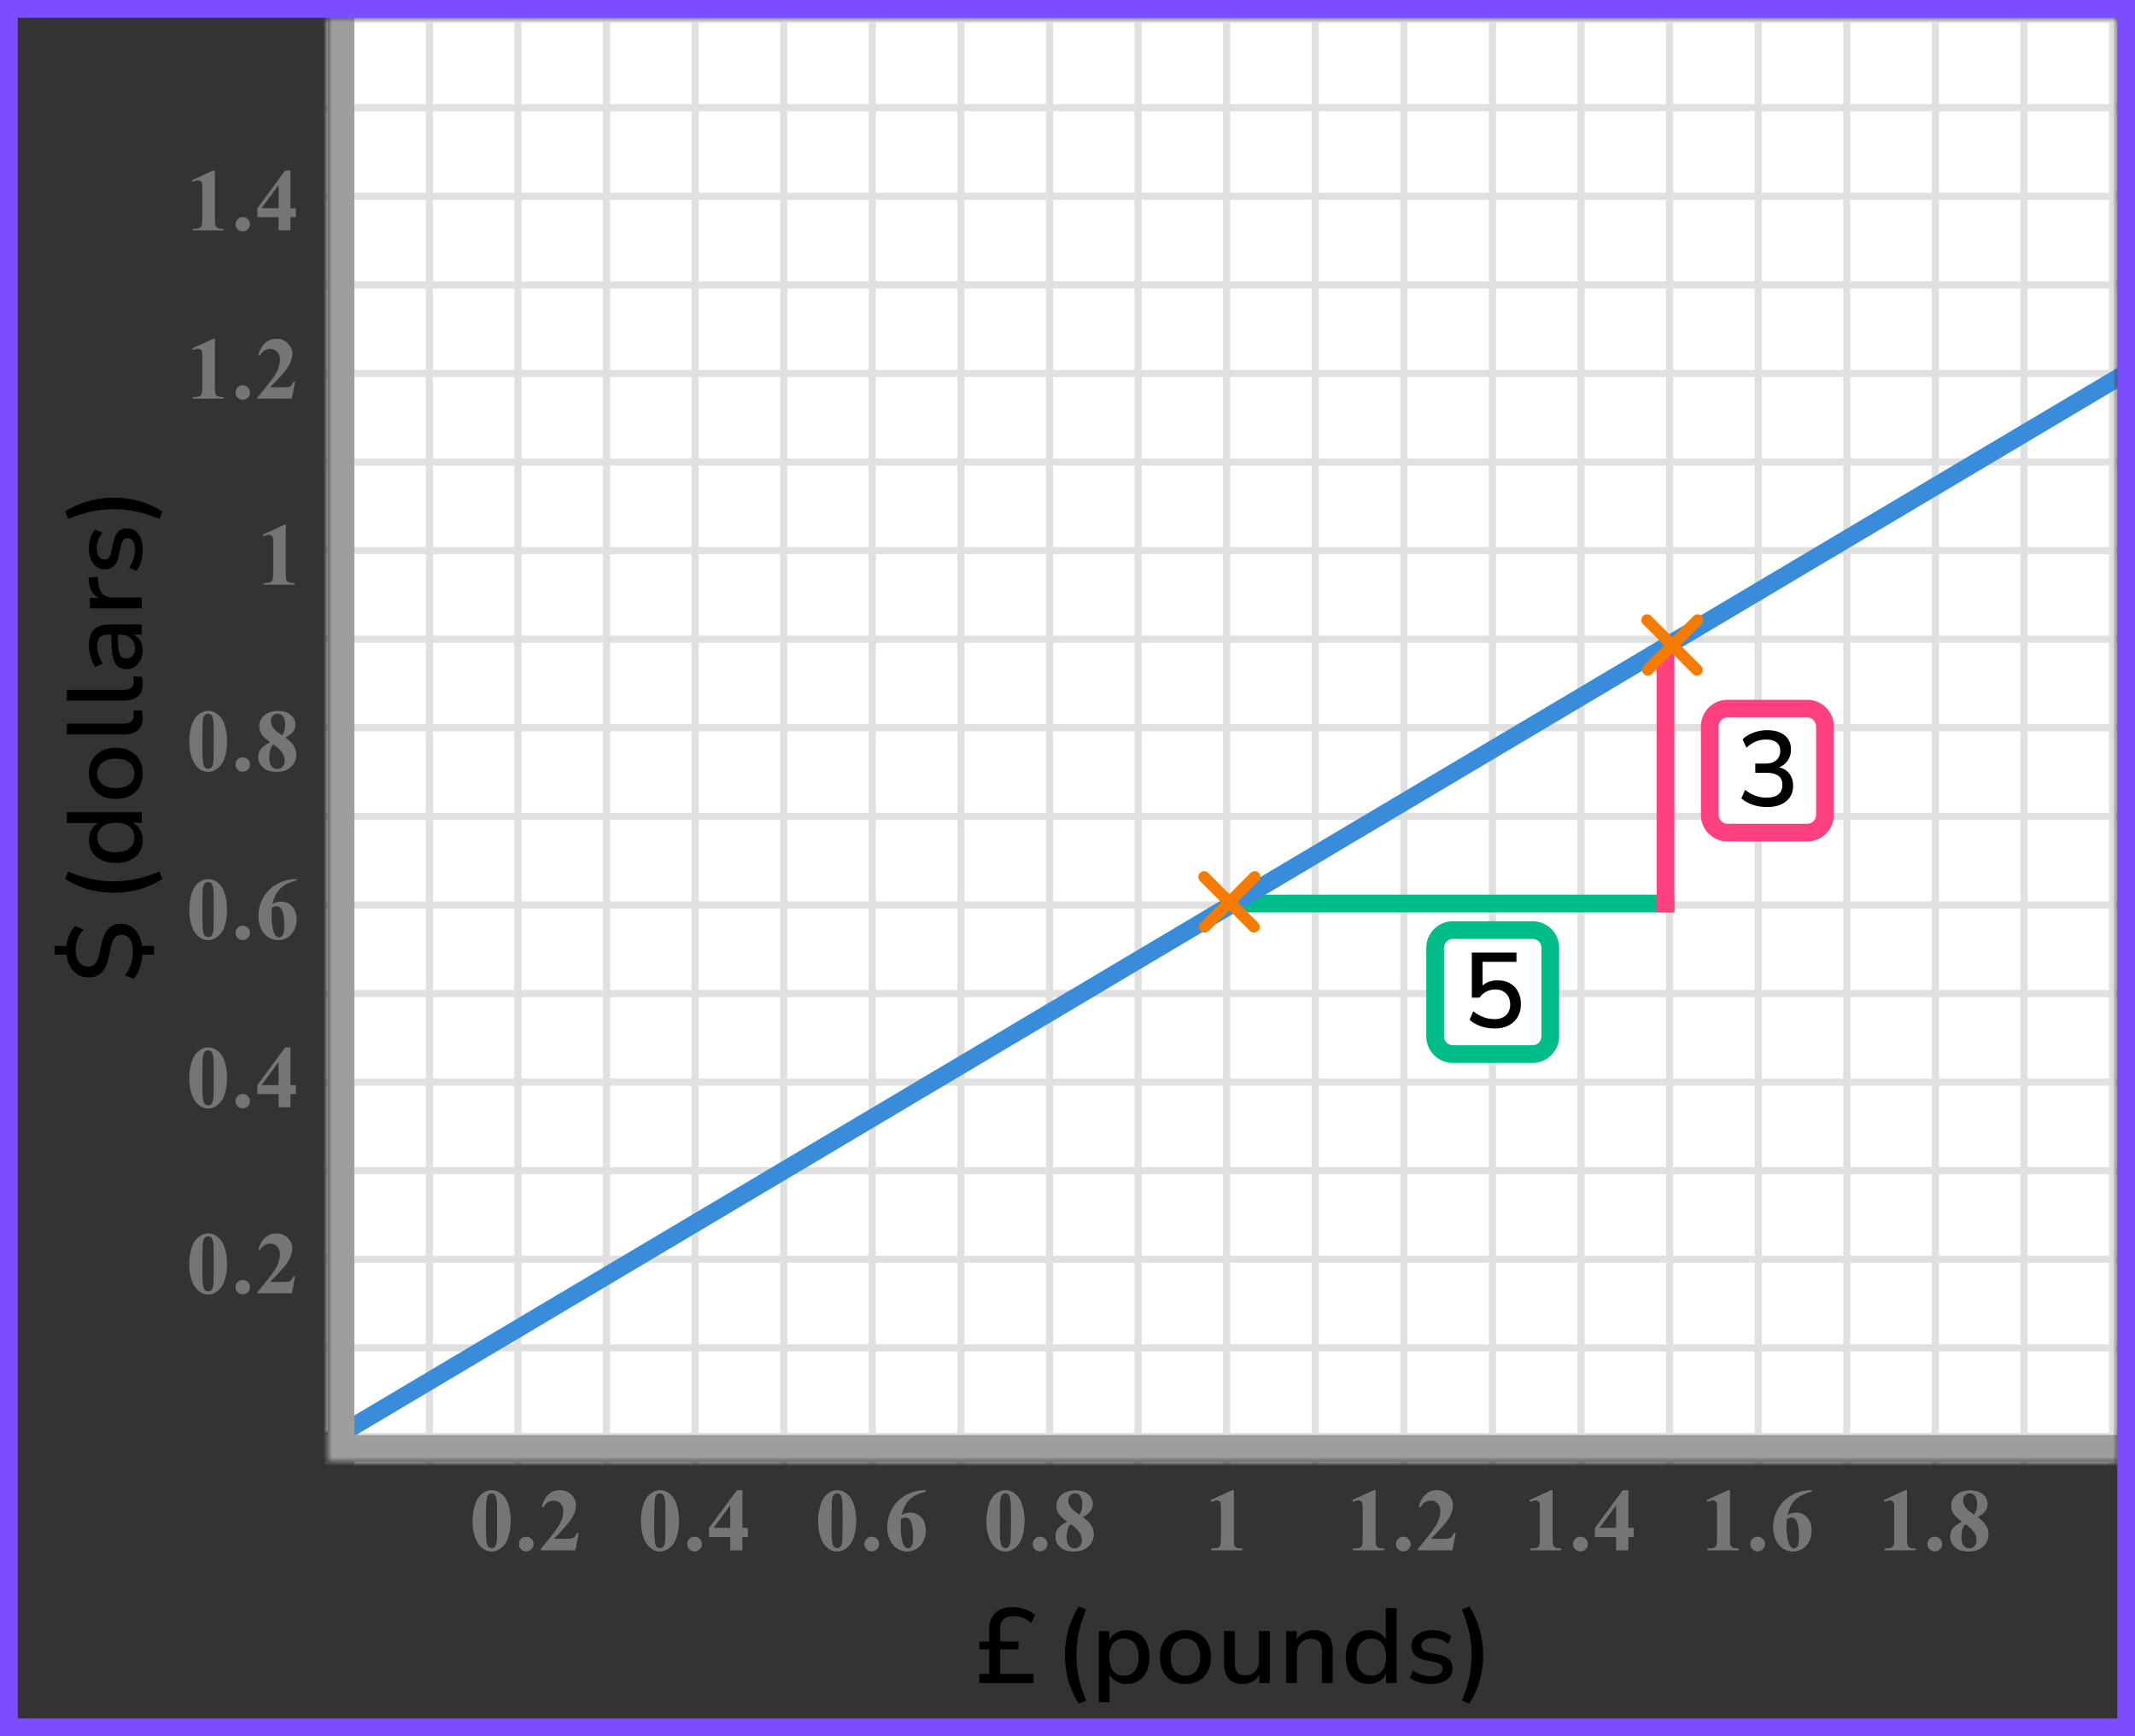 <?xml version="1.0" encoding="UTF-8"?> <svg xmlns="http://www.w3.org/2000/svg" width="241" height="196" viewBox="0 0 241 196" fill="none"><rect x="0" y="0" width="241" height="196" fill="#333333" stroke="none"/><mask id="mask0" maskUnits="userSpaceOnUse" x="37" y="2" width="202" height="163"><rect x="37" y="2" width="202" height="163" fill="#C4C4C4"></rect></mask><g mask="url(#mask0)"><mask id="mask1" maskUnits="userSpaceOnUse" x="-105" y="-143" width="500" height="484"><rect x="-105" y="-143" width="500" height="483.871" fill="white"></rect></mask><g mask="url(#mask1)"><rect x="-105" y="-143" width="500" height="483.871" fill="white"></rect><line x1="395" y1="162.161" x2="-108.226" y2="162.161" stroke="#E0E0E0" stroke-width="0.806"></line><line x1="395" y1="152.163" x2="-108.226" y2="152.163" stroke="#E0E0E0" stroke-width="0.81"></line><line x1="395" y1="142.161" x2="-108.226" y2="142.161" stroke="#E0E0E0" stroke-width="0.806"></line><line x1="395" y1="132.161" x2="-108.226" y2="132.161" stroke="#E0E0E0" stroke-width="0.806"></line><line x1="395" y1="122.161" x2="-108.226" y2="122.161" stroke="#E0E0E0" stroke-width="0.806"></line><line x1="395" y1="112.163" x2="-108.226" y2="112.163" stroke="#E0E0E0" stroke-width="0.81"></line><line x1="395" y1="102.161" x2="-108.226" y2="102.161" stroke="#E0E0E0" stroke-width="0.806"></line><line x1="395" y1="92.161" x2="-108.226" y2="92.161" stroke="#E0E0E0" stroke-width="0.806"></line><line x1="395" y1="82.161" x2="-108.226" y2="82.161" stroke="#E0E0E0" stroke-width="0.806"></line><line x1="395" y1="72.163" x2="-108.226" y2="72.163" stroke="#E0E0E0" stroke-width="0.81"></line><line x1="395" y1="62.161" x2="-108.226" y2="62.161" stroke="#E0E0E0" stroke-width="0.806"></line><line x1="395" y1="52.161" x2="-108.226" y2="52.161" stroke="#E0E0E0" stroke-width="0.806"></line><line x1="395" y1="42.161" x2="-108.226" y2="42.161" stroke="#E0E0E0" stroke-width="0.806"></line><line x1="395" y1="32.163" x2="-108.226" y2="32.163" stroke="#E0E0E0" stroke-width="0.81"></line><line x1="395" y1="22.161" x2="-108.226" y2="22.161" stroke="#E0E0E0" stroke-width="0.806"></line><line x1="395" y1="12.161" x2="-108.226" y2="12.161" stroke="#E0E0E0" stroke-width="0.806"></line><line x1="395" y1="2.161" x2="-108.226" y2="2.161" stroke="#E0E0E0" stroke-width="0.806"></line><line x1="38.468" y1="340.871" x2="38.468" y2="-143" stroke="#E0E0E0" stroke-width="0.806"></line><line x1="48.468" y1="340.871" x2="48.468" y2="-143" stroke="#E0E0E0" stroke-width="0.806"></line><line x1="58.468" y1="340.871" x2="58.468" y2="-143" stroke="#E0E0E0" stroke-width="0.806"></line><line x1="68.466" y1="340.871" x2="68.466" y2="-143" stroke="#E0E0E0" stroke-width="0.81"></line><line x1="78.468" y1="340.871" x2="78.468" y2="-143" stroke="#E0E0E0" stroke-width="0.806"></line><line x1="88.468" y1="340.871" x2="88.468" y2="-143" stroke="#E0E0E0" stroke-width="0.806"></line><line x1="98.468" y1="340.871" x2="98.468" y2="-143" stroke="#E0E0E0" stroke-width="0.806"></line><line x1="108.466" y1="340.871" x2="108.466" y2="-143" stroke="#E0E0E0" stroke-width="0.81"></line><line x1="118.468" y1="340.871" x2="118.468" y2="-143" stroke="#E0E0E0" stroke-width="0.806"></line><line x1="128.468" y1="340.871" x2="128.468" y2="-143" stroke="#E0E0E0" stroke-width="0.806"></line><line x1="138.468" y1="340.871" x2="138.468" y2="-143" stroke="#E0E0E0" stroke-width="0.806"></line><line x1="148.466" y1="340.871" x2="148.466" y2="-143" stroke="#E0E0E0" stroke-width="0.81"></line><line x1="158.468" y1="340.871" x2="158.468" y2="-143" stroke="#E0E0E0" stroke-width="0.806"></line><line x1="168.468" y1="340.871" x2="168.468" y2="-143" stroke="#E0E0E0" stroke-width="0.806"></line><line x1="178.468" y1="340.871" x2="178.468" y2="-143" stroke="#E0E0E0" stroke-width="0.806"></line><line x1="188.466" y1="340.871" x2="188.466" y2="-143" stroke="#E0E0E0" stroke-width="0.81"></line><line x1="198.468" y1="340.871" x2="198.468" y2="-143" stroke="#E0E0E0" stroke-width="0.806"></line><line x1="208.468" y1="340.871" x2="208.468" y2="-143" stroke="#E0E0E0" stroke-width="0.806"></line><line x1="218.468" y1="340.871" x2="218.468" y2="-143" stroke="#E0E0E0" stroke-width="0.806"></line><line x1="228.466" y1="340.871" x2="228.466" y2="-143" stroke="#E0E0E0" stroke-width="0.81"></line><line x1="238.468" y1="340.871" x2="238.468" y2="-143" stroke="#E0E0E0" stroke-width="0.806"></line></g><line x1="138" y1="102" x2="189" y2="102" stroke="#00BC89" stroke-width="2"></line><line x1="188" y1="103" x2="188" y2="73" stroke="#FF4081" stroke-width="2"></line><path d="M13 177L257 32" stroke="#398CDA" stroke-width="2"></path><path d="M38.5 223L47.16 208L29.84 208L38.5 223ZM37 2L37 209.5L40 209.5L40 2L37 2Z" fill="#9E9E9E"></path><line x1="-85" y1="163.5" x2="239" y2="163.5" stroke="#9E9E9E" stroke-width="3"></line></g><path d="M25.634 142.689C25.634 143.35 25.541 143.967 25.355 144.54C25.245 144.892 25.095 145.18 24.906 145.404C24.721 145.629 24.509 145.808 24.271 145.941C24.034 146.072 23.775 146.137 23.495 146.137C23.176 146.137 22.888 146.055 22.631 145.893C22.374 145.73 22.146 145.497 21.947 145.194C21.804 144.973 21.679 144.678 21.571 144.311C21.431 143.812 21.361 143.298 21.361 142.768C21.361 142.048 21.462 141.387 21.664 140.785C21.83 140.287 22.082 139.906 22.421 139.643C22.759 139.376 23.117 139.242 23.495 139.242C23.879 139.242 24.237 139.374 24.569 139.638C24.905 139.898 25.15 140.25 25.307 140.692C25.525 141.301 25.634 141.967 25.634 142.689ZM24.13 142.68C24.13 141.521 24.123 140.845 24.11 140.653C24.078 140.201 24 139.895 23.876 139.735C23.795 139.631 23.663 139.579 23.48 139.579C23.34 139.579 23.23 139.618 23.148 139.696C23.028 139.81 22.947 140.012 22.904 140.302C22.862 140.588 22.841 141.592 22.841 143.314C22.841 144.252 22.873 144.88 22.939 145.199C22.987 145.43 23.057 145.585 23.148 145.663C23.24 145.741 23.36 145.78 23.51 145.78C23.672 145.78 23.795 145.728 23.876 145.624C24.013 145.442 24.091 145.16 24.11 144.779L24.13 142.68ZM27.4 144.496C27.628 144.496 27.82 144.576 27.976 144.735C28.136 144.895 28.215 145.087 28.215 145.312C28.215 145.536 28.136 145.728 27.976 145.888C27.817 146.044 27.625 146.122 27.4 146.122C27.175 146.122 26.983 146.044 26.824 145.888C26.668 145.728 26.59 145.536 26.59 145.312C26.59 145.087 26.668 144.895 26.824 144.735C26.983 144.576 27.175 144.496 27.4 144.496ZM32.941 146H29.044V145.893C30.239 144.47 30.963 143.513 31.217 143.021C31.474 142.53 31.603 142.05 31.603 141.581C31.603 141.239 31.497 140.956 31.285 140.731C31.074 140.504 30.815 140.39 30.509 140.39C30.008 140.39 29.619 140.64 29.342 141.142L29.161 141.078C29.337 140.453 29.604 139.991 29.962 139.691C30.32 139.392 30.734 139.242 31.202 139.242C31.538 139.242 31.844 139.32 32.12 139.477C32.397 139.633 32.614 139.848 32.77 140.121C32.926 140.391 33.004 140.645 33.004 140.883C33.004 141.316 32.884 141.755 32.643 142.201C32.314 142.803 31.596 143.643 30.489 144.721H31.92C32.272 144.721 32.499 144.706 32.604 144.677C32.711 144.647 32.799 144.599 32.867 144.53C32.936 144.459 33.025 144.311 33.136 144.086H33.312L32.941 146Z" fill="#757575"></path><path d="M25.634 121.689C25.634 122.35 25.541 122.967 25.355 123.54C25.245 123.892 25.095 124.18 24.906 124.404C24.721 124.629 24.509 124.808 24.271 124.941C24.034 125.072 23.775 125.137 23.495 125.137C23.176 125.137 22.888 125.055 22.631 124.893C22.374 124.73 22.146 124.497 21.947 124.194C21.804 123.973 21.679 123.678 21.571 123.311C21.431 122.812 21.361 122.298 21.361 121.768C21.361 121.048 21.462 120.387 21.664 119.785C21.83 119.287 22.082 118.906 22.421 118.643C22.759 118.376 23.117 118.242 23.495 118.242C23.879 118.242 24.237 118.374 24.569 118.638C24.905 118.898 25.15 119.25 25.307 119.692C25.525 120.301 25.634 120.967 25.634 121.689ZM24.13 121.68C24.13 120.521 24.123 119.845 24.11 119.653C24.078 119.201 24 118.895 23.876 118.735C23.795 118.631 23.663 118.579 23.48 118.579C23.34 118.579 23.23 118.618 23.148 118.696C23.028 118.81 22.947 119.012 22.904 119.302C22.862 119.588 22.841 120.592 22.841 122.314C22.841 123.252 22.873 123.88 22.939 124.199C22.987 124.43 23.057 124.585 23.148 124.663C23.24 124.741 23.36 124.78 23.51 124.78C23.672 124.78 23.795 124.728 23.876 124.624C24.013 124.442 24.091 124.16 24.11 123.779L24.13 121.68ZM27.4 123.496C27.628 123.496 27.82 123.576 27.976 123.735C28.136 123.895 28.215 124.087 28.215 124.312C28.215 124.536 28.136 124.728 27.976 124.888C27.817 125.044 27.625 125.122 27.4 125.122C27.175 125.122 26.983 125.044 26.824 124.888C26.668 124.728 26.59 124.536 26.59 124.312C26.59 124.087 26.668 123.895 26.824 123.735C26.983 123.576 27.175 123.496 27.4 123.496ZM29.049 122.505L32.194 118.242H32.789V122.505H33.395V123.516H32.789V125H31.447V123.516H29.049V122.505ZM29.523 122.505H31.447V119.893L29.523 122.505Z" fill="#757575"></path><path d="M25.634 102.689C25.634 103.35 25.541 103.967 25.355 104.54C25.245 104.892 25.095 105.18 24.906 105.404C24.721 105.629 24.509 105.808 24.271 105.941C24.034 106.072 23.775 106.137 23.495 106.137C23.176 106.137 22.888 106.055 22.631 105.893C22.374 105.73 22.146 105.497 21.947 105.194C21.804 104.973 21.679 104.678 21.571 104.311C21.431 103.812 21.361 103.298 21.361 102.768C21.361 102.048 21.462 101.387 21.664 100.785C21.83 100.287 22.082 99.906 22.421 99.643C22.759 99.376 23.117 99.242 23.495 99.242C23.879 99.242 24.237 99.374 24.569 99.638C24.905 99.898 25.15 100.25 25.307 100.692C25.525 101.301 25.634 101.967 25.634 102.689ZM24.13 102.68C24.13 101.521 24.123 100.845 24.11 100.653C24.078 100.201 24 99.895 23.876 99.735C23.795 99.631 23.663 99.579 23.48 99.579C23.34 99.579 23.23 99.618 23.148 99.696C23.028 99.81 22.947 100.012 22.904 100.302C22.862 100.588 22.841 101.592 22.841 103.314C22.841 104.252 22.873 104.88 22.939 105.199C22.987 105.43 23.057 105.585 23.148 105.663C23.24 105.741 23.36 105.78 23.51 105.78C23.672 105.78 23.795 105.728 23.876 105.624C24.013 105.442 24.091 105.16 24.11 104.779L24.13 102.68ZM27.4 104.496C27.628 104.496 27.82 104.576 27.976 104.735C28.136 104.895 28.215 105.087 28.215 105.312C28.215 105.536 28.136 105.728 27.976 105.888C27.817 106.044 27.625 106.122 27.4 106.122C27.175 106.122 26.983 106.044 26.824 105.888C26.668 105.728 26.59 105.536 26.59 105.312C26.59 105.087 26.668 104.895 26.824 104.735C26.983 104.576 27.175 104.496 27.4 104.496ZM33.497 99.242V99.379C32.908 99.529 32.434 99.722 32.076 99.96C31.721 100.194 31.44 100.481 31.232 100.819C31.027 101.155 30.867 101.571 30.753 102.069C30.896 101.972 31.015 101.908 31.11 101.879C31.321 101.814 31.534 101.781 31.749 101.781C32.244 101.781 32.656 101.962 32.985 102.323C33.317 102.681 33.483 103.171 33.483 103.793C33.483 104.229 33.393 104.63 33.214 104.994C33.035 105.359 32.781 105.64 32.452 105.839C32.124 106.037 31.772 106.137 31.398 106.137C30.991 106.137 30.615 106.026 30.27 105.805C29.925 105.58 29.654 105.253 29.459 104.823C29.267 104.394 29.171 103.926 29.171 103.422C29.171 102.68 29.349 101.99 29.703 101.352C30.061 100.71 30.568 100.201 31.222 99.823C31.879 99.442 32.638 99.249 33.497 99.242ZM30.69 102.465C30.664 102.914 30.651 103.243 30.651 103.451C30.651 103.9 30.693 104.335 30.777 104.755C30.865 105.175 30.984 105.469 31.134 105.639C31.241 105.759 31.368 105.819 31.515 105.819C31.665 105.819 31.798 105.733 31.915 105.561C32.032 105.385 32.091 105.03 32.091 104.496C32.091 103.598 31.982 102.978 31.764 102.636C31.624 102.414 31.435 102.304 31.198 102.304C31.067 102.304 30.898 102.357 30.69 102.465Z" fill="#757575"></path><path d="M25.634 83.689C25.634 84.35 25.541 84.967 25.355 85.54C25.245 85.892 25.095 86.18 24.906 86.404C24.721 86.629 24.509 86.808 24.271 86.941C24.034 87.072 23.775 87.137 23.495 87.137C23.176 87.137 22.888 87.055 22.631 86.893C22.374 86.73 22.146 86.497 21.947 86.194C21.804 85.973 21.679 85.678 21.571 85.311C21.431 84.812 21.361 84.298 21.361 83.768C21.361 83.048 21.462 82.387 21.664 81.785C21.83 81.287 22.082 80.906 22.421 80.643C22.759 80.376 23.117 80.242 23.495 80.242C23.879 80.242 24.237 80.374 24.569 80.638C24.905 80.898 25.15 81.25 25.307 81.692C25.525 82.301 25.634 82.967 25.634 83.689ZM24.13 83.68C24.13 82.521 24.123 81.845 24.11 81.653C24.078 81.201 24 80.895 23.876 80.735C23.795 80.631 23.663 80.579 23.48 80.579C23.34 80.579 23.23 80.618 23.148 80.696C23.028 80.81 22.947 81.012 22.904 81.302C22.862 81.588 22.841 82.592 22.841 84.314C22.841 85.252 22.873 85.88 22.939 86.199C22.987 86.43 23.057 86.585 23.148 86.663C23.24 86.741 23.36 86.78 23.51 86.78C23.672 86.78 23.795 86.728 23.876 86.624C24.013 86.442 24.091 86.16 24.11 85.779L24.13 83.68ZM27.4 85.496C27.628 85.496 27.82 85.576 27.976 85.735C28.136 85.895 28.215 86.087 28.215 86.311C28.215 86.536 28.136 86.728 27.976 86.888C27.817 87.044 27.625 87.122 27.4 87.122C27.175 87.122 26.983 87.044 26.824 86.888C26.668 86.728 26.59 86.536 26.59 86.311C26.59 86.087 26.668 85.895 26.824 85.735C26.983 85.576 27.175 85.496 27.4 85.496ZM32.208 83.26C32.674 83.602 32.996 83.921 33.175 84.217C33.357 84.51 33.448 84.847 33.448 85.228C33.448 85.761 33.247 86.214 32.843 86.585C32.443 86.953 31.897 87.137 31.207 87.137C30.553 87.137 30.047 86.976 29.689 86.653C29.331 86.331 29.152 85.937 29.152 85.472C29.152 85.117 29.254 84.806 29.459 84.539C29.668 84.272 30.013 84.028 30.494 83.807C29.97 83.406 29.633 83.079 29.484 82.825C29.337 82.571 29.264 82.277 29.264 81.941C29.264 81.499 29.451 81.11 29.825 80.774C30.203 80.436 30.719 80.267 31.373 80.267C32.005 80.267 32.49 80.416 32.828 80.716C33.17 81.012 33.341 81.368 33.341 81.785C33.341 82.098 33.248 82.374 33.063 82.615C32.88 82.853 32.596 83.068 32.208 83.26ZM31.837 83.011C31.958 82.848 32.047 82.666 32.106 82.464C32.164 82.262 32.194 82.041 32.194 81.8C32.194 81.377 32.102 81.053 31.92 80.828C31.783 80.656 31.595 80.569 31.354 80.569C31.136 80.569 30.95 80.649 30.797 80.809C30.644 80.965 30.568 81.16 30.568 81.394C30.568 81.632 30.652 81.88 30.822 82.137C30.994 82.391 31.333 82.682 31.837 83.011ZM30.86 84.041C30.76 84.132 30.688 84.215 30.646 84.29C30.581 84.404 30.522 84.57 30.47 84.788C30.418 85.006 30.392 85.234 30.392 85.472C30.392 85.778 30.431 86.035 30.509 86.243C30.587 86.448 30.698 86.596 30.841 86.688C30.988 86.779 31.137 86.824 31.29 86.824C31.528 86.824 31.728 86.738 31.891 86.565C32.054 86.39 32.135 86.15 32.135 85.848C32.135 85.216 31.71 84.614 30.86 84.041Z" fill="#757575"></path><path d="M32.257 59.242V64.657C32.257 65.064 32.275 65.325 32.31 65.439C32.346 65.549 32.421 65.64 32.535 65.712C32.649 65.784 32.831 65.819 33.082 65.819H33.233V66H29.747V65.819H29.923C30.206 65.819 30.408 65.787 30.528 65.722C30.649 65.657 30.73 65.567 30.773 65.453C30.815 65.339 30.836 65.074 30.836 64.657V61.225C30.836 60.919 30.821 60.728 30.792 60.653C30.763 60.575 30.707 60.51 30.626 60.458C30.548 60.403 30.457 60.375 30.352 60.375C30.186 60.375 29.985 60.427 29.747 60.531L29.659 60.355L32.096 59.242H32.257Z" fill="#757575"></path><path d="M24.257 38.242V43.657C24.257 44.064 24.275 44.325 24.311 44.438C24.346 44.549 24.421 44.64 24.535 44.712C24.649 44.783 24.831 44.819 25.082 44.819H25.233V45H21.747V44.819H21.923C22.206 44.819 22.408 44.787 22.528 44.722C22.649 44.657 22.73 44.567 22.773 44.453C22.815 44.339 22.836 44.074 22.836 43.657V40.225C22.836 39.919 22.821 39.728 22.792 39.653C22.763 39.575 22.707 39.51 22.626 39.458C22.548 39.403 22.457 39.375 22.352 39.375C22.186 39.375 21.985 39.427 21.747 39.531L21.659 39.355L24.096 38.242H24.257ZM27.4 43.496C27.628 43.496 27.82 43.576 27.976 43.735C28.136 43.895 28.215 44.087 28.215 44.312C28.215 44.536 28.136 44.728 27.976 44.888C27.817 45.044 27.625 45.122 27.4 45.122C27.175 45.122 26.983 45.044 26.824 44.888C26.668 44.728 26.59 44.536 26.59 44.312C26.59 44.087 26.668 43.895 26.824 43.735C26.983 43.576 27.175 43.496 27.4 43.496ZM32.941 45H29.044V44.893C30.239 43.47 30.963 42.513 31.217 42.022C31.474 41.53 31.603 41.05 31.603 40.581C31.603 40.239 31.497 39.956 31.285 39.731C31.074 39.504 30.815 39.39 30.509 39.39C30.008 39.39 29.619 39.64 29.342 40.142L29.161 40.078C29.337 39.453 29.604 38.991 29.962 38.691C30.32 38.392 30.734 38.242 31.202 38.242C31.538 38.242 31.844 38.32 32.12 38.477C32.397 38.633 32.614 38.848 32.77 39.121C32.926 39.391 33.004 39.645 33.004 39.883C33.004 40.316 32.884 40.755 32.643 41.201C32.314 41.803 31.596 42.643 30.489 43.721H31.92C32.272 43.721 32.499 43.706 32.604 43.677C32.711 43.648 32.799 43.599 32.867 43.53C32.936 43.459 33.025 43.31 33.136 43.086H33.312L32.941 45Z" fill="#757575"></path><path d="M24.257 19.242V24.657C24.257 25.064 24.275 25.325 24.311 25.439C24.346 25.549 24.421 25.64 24.535 25.712C24.649 25.784 24.831 25.819 25.082 25.819H25.233V26H21.747V25.819H21.923C22.206 25.819 22.408 25.787 22.528 25.722C22.649 25.657 22.73 25.567 22.773 25.453C22.815 25.339 22.836 25.074 22.836 24.657V21.225C22.836 20.919 22.821 20.728 22.792 20.653C22.763 20.575 22.707 20.51 22.626 20.458C22.548 20.403 22.457 20.375 22.352 20.375C22.186 20.375 21.985 20.427 21.747 20.531L21.659 20.355L24.096 19.242H24.257ZM27.4 24.496C27.628 24.496 27.82 24.576 27.976 24.735C28.136 24.895 28.215 25.087 28.215 25.311C28.215 25.536 28.136 25.728 27.976 25.888C27.817 26.044 27.625 26.122 27.4 26.122C27.175 26.122 26.983 26.044 26.824 25.888C26.668 25.728 26.59 25.536 26.59 25.311C26.59 25.087 26.668 24.895 26.824 24.735C26.983 24.576 27.175 24.496 27.4 24.496ZM29.049 23.505L32.194 19.242H32.789V23.505H33.395V24.516H32.789V26H31.447V24.516H29.049V23.505ZM29.523 23.505H31.447V20.893L29.523 23.505Z" fill="#757575"></path><path d="M57.634 171.689C57.634 172.35 57.541 172.967 57.355 173.54C57.245 173.892 57.095 174.18 56.906 174.404C56.721 174.629 56.509 174.808 56.272 174.941C56.034 175.072 55.775 175.137 55.495 175.137C55.176 175.137 54.888 175.055 54.631 174.893C54.374 174.73 54.146 174.497 53.947 174.194C53.804 173.973 53.679 173.678 53.571 173.311C53.431 172.812 53.361 172.298 53.361 171.768C53.361 171.048 53.462 170.387 53.664 169.785C53.83 169.287 54.082 168.906 54.421 168.643C54.759 168.376 55.117 168.242 55.495 168.242C55.879 168.242 56.237 168.374 56.569 168.638C56.905 168.898 57.15 169.25 57.307 169.692C57.525 170.301 57.634 170.967 57.634 171.689ZM56.13 171.68C56.13 170.521 56.123 169.845 56.11 169.653C56.078 169.201 56 168.895 55.876 168.735C55.795 168.631 55.663 168.579 55.48 168.579C55.34 168.579 55.23 168.618 55.148 168.696C55.028 168.81 54.947 169.012 54.904 169.302C54.862 169.588 54.841 170.592 54.841 172.314C54.841 173.252 54.873 173.88 54.938 174.199C54.987 174.43 55.057 174.585 55.148 174.663C55.24 174.741 55.36 174.78 55.51 174.78C55.672 174.78 55.795 174.728 55.876 174.624C56.013 174.442 56.091 174.16 56.11 173.779L56.13 171.68ZM59.4 173.496C59.628 173.496 59.82 173.576 59.976 173.735C60.136 173.895 60.215 174.087 60.215 174.312C60.215 174.536 60.136 174.728 59.976 174.888C59.817 175.044 59.625 175.122 59.4 175.122C59.175 175.122 58.983 175.044 58.824 174.888C58.668 174.728 58.59 174.536 58.59 174.312C58.59 174.087 58.668 173.895 58.824 173.735C58.983 173.576 59.175 173.496 59.4 173.496ZM64.941 175H61.044V174.893C62.239 173.47 62.963 172.513 63.217 172.021C63.474 171.53 63.603 171.05 63.603 170.581C63.603 170.239 63.497 169.956 63.285 169.731C63.074 169.504 62.815 169.39 62.509 169.39C62.008 169.39 61.619 169.64 61.342 170.142L61.161 170.078C61.337 169.453 61.604 168.991 61.962 168.691C62.32 168.392 62.734 168.242 63.202 168.242C63.538 168.242 63.844 168.32 64.12 168.477C64.397 168.633 64.614 168.848 64.77 169.121C64.926 169.391 65.004 169.645 65.004 169.883C65.004 170.316 64.884 170.755 64.643 171.201C64.314 171.803 63.596 172.643 62.489 173.721H63.92C64.272 173.721 64.499 173.706 64.604 173.677C64.711 173.647 64.799 173.599 64.867 173.53C64.936 173.459 65.025 173.311 65.136 173.086H65.312L64.941 175Z" fill="#757575"></path><path d="M76.634 171.689C76.634 172.35 76.541 172.967 76.356 173.54C76.245 173.892 76.095 174.18 75.906 174.404C75.721 174.629 75.509 174.808 75.272 174.941C75.034 175.072 74.775 175.137 74.495 175.137C74.176 175.137 73.888 175.055 73.631 174.893C73.374 174.73 73.146 174.497 72.947 174.194C72.804 173.973 72.679 173.678 72.571 173.311C72.431 172.812 72.361 172.298 72.361 171.768C72.361 171.048 72.462 170.387 72.664 169.785C72.83 169.287 73.082 168.906 73.421 168.643C73.759 168.376 74.118 168.242 74.495 168.242C74.879 168.242 75.237 168.374 75.569 168.638C75.905 168.898 76.15 169.25 76.307 169.692C76.525 170.301 76.634 170.967 76.634 171.689ZM75.13 171.68C75.13 170.521 75.123 169.845 75.11 169.653C75.078 169.201 75 168.895 74.876 168.735C74.795 168.631 74.663 168.579 74.481 168.579C74.341 168.579 74.23 168.618 74.148 168.696C74.028 168.81 73.947 169.012 73.904 169.302C73.862 169.588 73.841 170.592 73.841 172.314C73.841 173.252 73.873 173.88 73.939 174.199C73.987 174.43 74.057 174.585 74.148 174.663C74.24 174.741 74.36 174.78 74.51 174.78C74.672 174.78 74.795 174.728 74.876 174.624C75.013 174.442 75.091 174.16 75.11 173.779L75.13 171.68ZM78.4 173.496C78.628 173.496 78.82 173.576 78.976 173.735C79.136 173.895 79.215 174.087 79.215 174.312C79.215 174.536 79.136 174.728 78.976 174.888C78.817 175.044 78.625 175.122 78.4 175.122C78.175 175.122 77.983 175.044 77.824 174.888C77.668 174.728 77.59 174.536 77.59 174.312C77.59 174.087 77.668 173.895 77.824 173.735C77.983 173.576 78.175 173.496 78.4 173.496ZM80.049 172.505L83.194 168.242H83.789V172.505H84.395V173.516H83.789V175H82.447V173.516H80.049V172.505ZM80.523 172.505H82.447V169.893L80.523 172.505Z" fill="#757575"></path><path d="M96.634 171.689C96.634 172.35 96.541 172.967 96.356 173.54C96.245 173.892 96.095 174.18 95.906 174.404C95.721 174.629 95.509 174.808 95.272 174.941C95.034 175.072 94.775 175.137 94.495 175.137C94.176 175.137 93.888 175.055 93.631 174.893C93.374 174.73 93.146 174.497 92.947 174.194C92.804 173.973 92.679 173.678 92.571 173.311C92.431 172.812 92.361 172.298 92.361 171.768C92.361 171.048 92.462 170.387 92.664 169.785C92.83 169.287 93.082 168.906 93.421 168.643C93.759 168.376 94.118 168.242 94.495 168.242C94.879 168.242 95.237 168.374 95.569 168.638C95.905 168.898 96.15 169.25 96.307 169.692C96.525 170.301 96.634 170.967 96.634 171.689ZM95.13 171.68C95.13 170.521 95.123 169.845 95.11 169.653C95.078 169.201 95 168.895 94.876 168.735C94.795 168.631 94.663 168.579 94.481 168.579C94.341 168.579 94.23 168.618 94.148 168.696C94.028 168.81 93.947 169.012 93.904 169.302C93.862 169.588 93.841 170.592 93.841 172.314C93.841 173.252 93.873 173.88 93.939 174.199C93.987 174.43 94.057 174.585 94.148 174.663C94.24 174.741 94.36 174.78 94.51 174.78C94.672 174.78 94.795 174.728 94.876 174.624C95.013 174.442 95.091 174.16 95.11 173.779L95.13 171.68ZM98.4 173.496C98.628 173.496 98.82 173.576 98.976 173.735C99.136 173.895 99.215 174.087 99.215 174.312C99.215 174.536 99.136 174.728 98.976 174.888C98.817 175.044 98.625 175.122 98.4 175.122C98.175 175.122 97.983 175.044 97.824 174.888C97.668 174.728 97.59 174.536 97.59 174.312C97.59 174.087 97.668 173.895 97.824 173.735C97.983 173.576 98.175 173.496 98.4 173.496ZM104.497 168.242V168.379C103.908 168.529 103.434 168.722 103.076 168.96C102.722 169.194 102.44 169.481 102.232 169.819C102.027 170.155 101.867 170.571 101.753 171.069C101.896 170.972 102.015 170.908 102.11 170.879C102.321 170.814 102.534 170.781 102.749 170.781C103.244 170.781 103.656 170.962 103.985 171.323C104.317 171.681 104.483 172.171 104.483 172.793C104.483 173.229 104.393 173.63 104.214 173.994C104.035 174.359 103.781 174.64 103.452 174.839C103.124 175.037 102.772 175.137 102.398 175.137C101.991 175.137 101.615 175.026 101.27 174.805C100.925 174.58 100.654 174.253 100.459 173.823C100.267 173.394 100.171 172.926 100.171 172.422C100.171 171.68 100.349 170.99 100.703 170.352C101.061 169.71 101.568 169.201 102.222 168.823C102.879 168.442 103.638 168.249 104.497 168.242ZM101.69 171.465C101.664 171.914 101.651 172.243 101.651 172.451C101.651 172.9 101.693 173.335 101.778 173.755C101.865 174.175 101.984 174.469 102.134 174.639C102.241 174.759 102.368 174.819 102.515 174.819C102.665 174.819 102.798 174.733 102.915 174.561C103.032 174.385 103.091 174.03 103.091 173.496C103.091 172.598 102.982 171.978 102.764 171.636C102.624 171.414 102.435 171.304 102.197 171.304C102.067 171.304 101.898 171.357 101.69 171.465Z" fill="#757575"></path><path d="M115.634 171.689C115.634 172.35 115.541 172.967 115.355 173.54C115.245 173.892 115.095 174.18 114.906 174.404C114.721 174.629 114.509 174.808 114.271 174.941C114.034 175.072 113.775 175.137 113.495 175.137C113.176 175.137 112.888 175.055 112.631 174.893C112.374 174.73 112.146 174.497 111.947 174.194C111.804 173.973 111.679 173.678 111.571 173.311C111.431 172.812 111.361 172.298 111.361 171.768C111.361 171.048 111.462 170.387 111.664 169.785C111.83 169.287 112.082 168.906 112.421 168.643C112.759 168.376 113.118 168.242 113.495 168.242C113.879 168.242 114.237 168.374 114.569 168.638C114.905 168.898 115.15 169.25 115.307 169.692C115.525 170.301 115.634 170.967 115.634 171.689ZM114.13 171.68C114.13 170.521 114.123 169.845 114.11 169.653C114.078 169.201 114 168.895 113.876 168.735C113.795 168.631 113.663 168.579 113.48 168.579C113.34 168.579 113.23 168.618 113.148 168.696C113.028 168.81 112.947 169.012 112.904 169.302C112.862 169.588 112.841 170.592 112.841 172.314C112.841 173.252 112.873 173.88 112.938 174.199C112.987 174.43 113.057 174.585 113.148 174.663C113.24 174.741 113.36 174.78 113.51 174.78C113.673 174.78 113.795 174.728 113.876 174.624C114.013 174.442 114.091 174.16 114.11 173.779L114.13 171.68ZM117.4 173.496C117.628 173.496 117.82 173.576 117.976 173.735C118.136 173.895 118.215 174.087 118.215 174.312C118.215 174.536 118.136 174.728 117.976 174.888C117.817 175.044 117.625 175.122 117.4 175.122C117.175 175.122 116.983 175.044 116.824 174.888C116.668 174.728 116.589 174.536 116.589 174.312C116.589 174.087 116.668 173.895 116.824 173.735C116.983 173.576 117.175 173.496 117.4 173.496ZM122.208 171.26C122.674 171.602 122.996 171.921 123.175 172.217C123.357 172.51 123.448 172.847 123.448 173.228C123.448 173.761 123.247 174.214 122.843 174.585C122.443 174.953 121.897 175.137 121.207 175.137C120.553 175.137 120.047 174.976 119.689 174.653C119.331 174.331 119.152 173.937 119.152 173.472C119.152 173.117 119.254 172.806 119.459 172.539C119.668 172.272 120.013 172.028 120.494 171.807C119.97 171.406 119.633 171.079 119.484 170.825C119.337 170.571 119.264 170.277 119.264 169.941C119.264 169.499 119.451 169.11 119.825 168.774C120.203 168.436 120.719 168.267 121.373 168.267C122.005 168.267 122.49 168.416 122.828 168.716C123.17 169.012 123.341 169.368 123.341 169.785C123.341 170.098 123.248 170.374 123.063 170.615C122.88 170.853 122.596 171.068 122.208 171.26ZM121.837 171.011C121.958 170.848 122.047 170.666 122.106 170.464C122.164 170.262 122.194 170.041 122.194 169.8C122.194 169.377 122.102 169.053 121.92 168.828C121.783 168.656 121.595 168.569 121.354 168.569C121.136 168.569 120.95 168.649 120.797 168.809C120.644 168.965 120.568 169.16 120.568 169.395C120.568 169.632 120.652 169.88 120.821 170.137C120.994 170.391 121.333 170.682 121.837 171.011ZM120.861 172.041C120.76 172.132 120.688 172.215 120.646 172.29C120.581 172.404 120.522 172.57 120.47 172.788C120.418 173.006 120.392 173.234 120.392 173.472C120.392 173.778 120.431 174.035 120.509 174.243C120.587 174.448 120.698 174.596 120.841 174.688C120.988 174.779 121.137 174.824 121.29 174.824C121.528 174.824 121.728 174.738 121.891 174.565C122.054 174.39 122.135 174.15 122.135 173.848C122.135 173.216 121.71 172.614 120.861 172.041Z" fill="#757575"></path><path d="M139.257 168.242V173.657C139.257 174.064 139.275 174.325 139.311 174.438C139.346 174.549 139.421 174.64 139.535 174.712C139.649 174.784 139.831 174.819 140.082 174.819H140.233V175H136.747V174.819H136.923C137.206 174.819 137.408 174.787 137.528 174.722C137.649 174.657 137.73 174.567 137.772 174.453C137.815 174.339 137.836 174.074 137.836 173.657V170.225C137.836 169.919 137.821 169.728 137.792 169.653C137.763 169.575 137.707 169.51 137.626 169.458C137.548 169.403 137.457 169.375 137.353 169.375C137.187 169.375 136.985 169.427 136.747 169.531L136.659 169.355L139.096 168.242H139.257Z" fill="#757575"></path><path d="M155.257 168.242V173.657C155.257 174.064 155.275 174.325 155.311 174.438C155.346 174.549 155.421 174.64 155.535 174.712C155.649 174.784 155.831 174.819 156.082 174.819H156.233V175H152.747V174.819H152.923C153.206 174.819 153.408 174.787 153.528 174.722C153.649 174.657 153.73 174.567 153.772 174.453C153.815 174.339 153.836 174.074 153.836 173.657V170.225C153.836 169.919 153.821 169.728 153.792 169.653C153.763 169.575 153.707 169.51 153.626 169.458C153.548 169.403 153.457 169.375 153.353 169.375C153.187 169.375 152.985 169.427 152.747 169.531L152.659 169.355L155.096 168.242H155.257ZM158.4 173.496C158.628 173.496 158.82 173.576 158.976 173.735C159.136 173.895 159.215 174.087 159.215 174.312C159.215 174.536 159.136 174.728 158.976 174.888C158.817 175.044 158.625 175.122 158.4 175.122C158.175 175.122 157.983 175.044 157.824 174.888C157.668 174.728 157.589 174.536 157.589 174.312C157.589 174.087 157.668 173.895 157.824 173.735C157.983 173.576 158.175 173.496 158.4 173.496ZM163.941 175H160.044V174.893C161.239 173.47 161.963 172.513 162.217 172.021C162.474 171.53 162.603 171.05 162.603 170.581C162.603 170.239 162.497 169.956 162.285 169.731C162.074 169.504 161.815 169.39 161.509 169.39C161.008 169.39 160.619 169.64 160.342 170.142L160.161 170.078C160.337 169.453 160.604 168.991 160.962 168.691C161.32 168.392 161.734 168.242 162.202 168.242C162.538 168.242 162.844 168.32 163.12 168.477C163.397 168.633 163.613 168.848 163.77 169.121C163.926 169.391 164.004 169.645 164.004 169.883C164.004 170.316 163.884 170.755 163.643 171.201C163.314 171.803 162.596 172.643 161.489 173.721H162.92C163.272 173.721 163.5 173.706 163.604 173.677C163.711 173.647 163.799 173.599 163.867 173.53C163.936 173.459 164.025 173.311 164.136 173.086H164.312L163.941 175Z" fill="#757575"></path><path d="M175.257 168.242V173.657C175.257 174.064 175.275 174.325 175.311 174.438C175.346 174.549 175.421 174.64 175.535 174.712C175.649 174.784 175.831 174.819 176.082 174.819H176.233V175H172.747V174.819H172.923C173.206 174.819 173.408 174.787 173.528 174.722C173.649 174.657 173.73 174.567 173.772 174.453C173.815 174.339 173.836 174.074 173.836 173.657V170.225C173.836 169.919 173.821 169.728 173.792 169.653C173.763 169.575 173.707 169.51 173.626 169.458C173.548 169.403 173.457 169.375 173.353 169.375C173.187 169.375 172.985 169.427 172.747 169.531L172.659 169.355L175.096 168.242H175.257ZM178.4 173.496C178.628 173.496 178.82 173.576 178.976 173.735C179.136 173.895 179.215 174.087 179.215 174.312C179.215 174.536 179.136 174.728 178.976 174.888C178.817 175.044 178.625 175.122 178.4 175.122C178.175 175.122 177.983 175.044 177.824 174.888C177.668 174.728 177.589 174.536 177.589 174.312C177.589 174.087 177.668 173.895 177.824 173.735C177.983 173.576 178.175 173.496 178.4 173.496ZM180.049 172.505L183.194 168.242H183.789V172.505H184.395V173.516H183.789V175H182.446V173.516H180.049V172.505ZM180.523 172.505H182.446V169.893L180.523 172.505Z" fill="#757575"></path><path d="M195.257 168.242V173.657C195.257 174.064 195.275 174.325 195.311 174.438C195.346 174.549 195.421 174.64 195.535 174.712C195.649 174.784 195.831 174.819 196.082 174.819H196.233V175H192.747V174.819H192.923C193.206 174.819 193.408 174.787 193.528 174.722C193.649 174.657 193.73 174.567 193.772 174.453C193.815 174.339 193.836 174.074 193.836 173.657V170.225C193.836 169.919 193.821 169.728 193.792 169.653C193.763 169.575 193.707 169.51 193.626 169.458C193.548 169.403 193.457 169.375 193.353 169.375C193.187 169.375 192.985 169.427 192.747 169.531L192.659 169.355L195.096 168.242H195.257ZM198.4 173.496C198.628 173.496 198.82 173.576 198.976 173.735C199.136 173.895 199.215 174.087 199.215 174.312C199.215 174.536 199.136 174.728 198.976 174.888C198.817 175.044 198.625 175.122 198.4 175.122C198.175 175.122 197.983 175.044 197.824 174.888C197.668 174.728 197.589 174.536 197.589 174.312C197.589 174.087 197.668 173.895 197.824 173.735C197.983 173.576 198.175 173.496 198.4 173.496ZM204.497 168.242V168.379C203.908 168.529 203.434 168.722 203.076 168.96C202.722 169.194 202.44 169.481 202.232 169.819C202.027 170.155 201.867 170.571 201.753 171.069C201.896 170.972 202.015 170.908 202.11 170.879C202.321 170.814 202.534 170.781 202.749 170.781C203.244 170.781 203.656 170.962 203.985 171.323C204.317 171.681 204.483 172.171 204.483 172.793C204.483 173.229 204.393 173.63 204.214 173.994C204.035 174.359 203.781 174.64 203.452 174.839C203.124 175.037 202.772 175.137 202.398 175.137C201.991 175.137 201.615 175.026 201.27 174.805C200.925 174.58 200.654 174.253 200.459 173.823C200.267 173.394 200.171 172.926 200.171 172.422C200.171 171.68 200.349 170.99 200.703 170.352C201.061 169.71 201.568 169.201 202.222 168.823C202.879 168.442 203.638 168.249 204.497 168.242ZM201.69 171.465C201.664 171.914 201.651 172.243 201.651 172.451C201.651 172.9 201.693 173.335 201.778 173.755C201.865 174.175 201.984 174.469 202.134 174.639C202.241 174.759 202.368 174.819 202.515 174.819C202.665 174.819 202.798 174.733 202.915 174.561C203.032 174.385 203.091 174.03 203.091 173.496C203.091 172.598 202.982 171.978 202.764 171.636C202.624 171.414 202.435 171.304 202.197 171.304C202.067 171.304 201.898 171.357 201.69 171.465Z" fill="#757575"></path><path d="M215.257 168.242V173.657C215.257 174.064 215.275 174.325 215.311 174.438C215.346 174.549 215.421 174.64 215.535 174.712C215.649 174.784 215.831 174.819 216.082 174.819H216.233V175H212.747V174.819H212.923C213.206 174.819 213.408 174.787 213.528 174.722C213.649 174.657 213.73 174.567 213.772 174.453C213.815 174.339 213.836 174.074 213.836 173.657V170.225C213.836 169.919 213.821 169.728 213.792 169.653C213.763 169.575 213.707 169.51 213.626 169.458C213.548 169.403 213.457 169.375 213.353 169.375C213.187 169.375 212.985 169.427 212.747 169.531L212.659 169.355L215.096 168.242H215.257ZM218.4 173.496C218.628 173.496 218.82 173.576 218.976 173.735C219.136 173.895 219.215 174.087 219.215 174.312C219.215 174.536 219.136 174.728 218.976 174.888C218.817 175.044 218.625 175.122 218.4 175.122C218.175 175.122 217.983 175.044 217.824 174.888C217.668 174.728 217.589 174.536 217.589 174.312C217.589 174.087 217.668 173.895 217.824 173.735C217.983 173.576 218.175 173.496 218.4 173.496ZM223.208 171.26C223.674 171.602 223.996 171.921 224.175 172.217C224.357 172.51 224.448 172.847 224.448 173.228C224.448 173.761 224.247 174.214 223.843 174.585C223.443 174.953 222.897 175.137 222.207 175.137C221.553 175.137 221.047 174.976 220.689 174.653C220.331 174.331 220.152 173.937 220.152 173.472C220.152 173.117 220.254 172.806 220.459 172.539C220.668 172.272 221.013 172.028 221.494 171.807C220.97 171.406 220.633 171.079 220.484 170.825C220.337 170.571 220.264 170.277 220.264 169.941C220.264 169.499 220.451 169.11 220.825 168.774C221.203 168.436 221.719 168.267 222.373 168.267C223.005 168.267 223.49 168.416 223.828 168.716C224.17 169.012 224.341 169.368 224.341 169.785C224.341 170.098 224.248 170.374 224.063 170.615C223.88 170.853 223.596 171.068 223.208 171.26ZM222.837 171.011C222.958 170.848 223.047 170.666 223.106 170.464C223.164 170.262 223.194 170.041 223.194 169.8C223.194 169.377 223.102 169.053 222.92 168.828C222.783 168.656 222.595 168.569 222.354 168.569C222.136 168.569 221.95 168.649 221.797 168.809C221.644 168.965 221.568 169.16 221.568 169.395C221.568 169.632 221.652 169.88 221.821 170.137C221.994 170.391 222.333 170.682 222.837 171.011ZM221.861 172.041C221.76 172.132 221.688 172.215 221.646 172.29C221.581 172.404 221.522 172.57 221.47 172.788C221.418 173.006 221.392 173.234 221.392 173.472C221.392 173.778 221.431 174.035 221.509 174.243C221.587 174.448 221.698 174.596 221.841 174.688C221.988 174.779 222.137 174.824 222.29 174.824C222.528 174.824 222.728 174.738 222.891 174.565C223.054 174.39 223.135 174.15 223.135 173.848C223.135 173.216 222.71 172.614 221.861 172.041Z" fill="#757575"></path><path d="M57.634 171.689C57.634 172.35 57.541 172.967 57.355 173.54C57.245 173.892 57.095 174.18 56.906 174.404C56.721 174.629 56.509 174.808 56.272 174.941C56.034 175.072 55.775 175.137 55.495 175.137C55.176 175.137 54.888 175.055 54.631 174.893C54.374 174.73 54.146 174.497 53.947 174.194C53.804 173.973 53.679 173.678 53.571 173.311C53.431 172.812 53.361 172.298 53.361 171.768C53.361 171.048 53.462 170.387 53.664 169.785C53.83 169.287 54.082 168.906 54.421 168.643C54.759 168.376 55.117 168.242 55.495 168.242C55.879 168.242 56.237 168.374 56.569 168.638C56.905 168.898 57.15 169.25 57.307 169.692C57.525 170.301 57.634 170.967 57.634 171.689ZM56.13 171.68C56.13 170.521 56.123 169.845 56.11 169.653C56.078 169.201 56 168.895 55.876 168.735C55.795 168.631 55.663 168.579 55.48 168.579C55.34 168.579 55.23 168.618 55.148 168.696C55.028 168.81 54.947 169.012 54.904 169.302C54.862 169.588 54.841 170.592 54.841 172.314C54.841 173.252 54.873 173.88 54.938 174.199C54.987 174.43 55.057 174.585 55.148 174.663C55.24 174.741 55.36 174.78 55.51 174.78C55.672 174.78 55.795 174.728 55.876 174.624C56.013 174.442 56.091 174.16 56.11 173.779L56.13 171.68ZM59.4 173.496C59.628 173.496 59.82 173.576 59.976 173.735C60.136 173.895 60.215 174.087 60.215 174.312C60.215 174.536 60.136 174.728 59.976 174.888C59.817 175.044 59.625 175.122 59.4 175.122C59.175 175.122 58.983 175.044 58.824 174.888C58.668 174.728 58.59 174.536 58.59 174.312C58.59 174.087 58.668 173.895 58.824 173.735C58.983 173.576 59.175 173.496 59.4 173.496ZM64.941 175H61.044V174.893C62.239 173.47 62.963 172.513 63.217 172.021C63.474 171.53 63.603 171.05 63.603 170.581C63.603 170.239 63.497 169.956 63.285 169.731C63.074 169.504 62.815 169.39 62.509 169.39C62.008 169.39 61.619 169.64 61.342 170.142L61.161 170.078C61.337 169.453 61.604 168.991 61.962 168.691C62.32 168.392 62.734 168.242 63.202 168.242C63.538 168.242 63.844 168.32 64.12 168.477C64.397 168.633 64.614 168.848 64.77 169.121C64.926 169.391 65.004 169.645 65.004 169.883C65.004 170.316 64.884 170.755 64.643 171.201C64.314 171.803 63.596 172.643 62.489 173.721H63.92C64.272 173.721 64.499 173.706 64.604 173.677C64.711 173.647 64.799 173.599 64.867 173.53C64.936 173.459 65.025 173.311 65.136 173.086H65.312L64.941 175Z" fill="#757575"></path><path d="M76.634 171.689C76.634 172.35 76.541 172.967 76.356 173.54C76.245 173.892 76.095 174.18 75.906 174.404C75.721 174.629 75.509 174.808 75.272 174.941C75.034 175.072 74.775 175.137 74.495 175.137C74.176 175.137 73.888 175.055 73.631 174.893C73.374 174.73 73.146 174.497 72.947 174.194C72.804 173.973 72.679 173.678 72.571 173.311C72.431 172.812 72.361 172.298 72.361 171.768C72.361 171.048 72.462 170.387 72.664 169.785C72.83 169.287 73.082 168.906 73.421 168.643C73.759 168.376 74.118 168.242 74.495 168.242C74.879 168.242 75.237 168.374 75.569 168.638C75.905 168.898 76.15 169.25 76.307 169.692C76.525 170.301 76.634 170.967 76.634 171.689ZM75.13 171.68C75.13 170.521 75.123 169.845 75.11 169.653C75.078 169.201 75 168.895 74.876 168.735C74.795 168.631 74.663 168.579 74.481 168.579C74.341 168.579 74.23 168.618 74.148 168.696C74.028 168.81 73.947 169.012 73.904 169.302C73.862 169.588 73.841 170.592 73.841 172.314C73.841 173.252 73.873 173.88 73.939 174.199C73.987 174.43 74.057 174.585 74.148 174.663C74.24 174.741 74.36 174.78 74.51 174.78C74.672 174.78 74.795 174.728 74.876 174.624C75.013 174.442 75.091 174.16 75.11 173.779L75.13 171.68ZM78.4 173.496C78.628 173.496 78.82 173.576 78.976 173.735C79.136 173.895 79.215 174.087 79.215 174.312C79.215 174.536 79.136 174.728 78.976 174.888C78.817 175.044 78.625 175.122 78.4 175.122C78.175 175.122 77.983 175.044 77.824 174.888C77.668 174.728 77.59 174.536 77.59 174.312C77.59 174.087 77.668 173.895 77.824 173.735C77.983 173.576 78.175 173.496 78.4 173.496ZM80.049 172.505L83.194 168.242H83.789V172.505H84.395V173.516H83.789V175H82.447V173.516H80.049V172.505ZM80.523 172.505H82.447V169.893L80.523 172.505Z" fill="#757575"></path><path d="M96.634 171.689C96.634 172.35 96.541 172.967 96.356 173.54C96.245 173.892 96.095 174.18 95.906 174.404C95.721 174.629 95.509 174.808 95.272 174.941C95.034 175.072 94.775 175.137 94.495 175.137C94.176 175.137 93.888 175.055 93.631 174.893C93.374 174.73 93.146 174.497 92.947 174.194C92.804 173.973 92.679 173.678 92.571 173.311C92.431 172.812 92.361 172.298 92.361 171.768C92.361 171.048 92.462 170.387 92.664 169.785C92.83 169.287 93.082 168.906 93.421 168.643C93.759 168.376 94.118 168.242 94.495 168.242C94.879 168.242 95.237 168.374 95.569 168.638C95.905 168.898 96.15 169.25 96.307 169.692C96.525 170.301 96.634 170.967 96.634 171.689ZM95.13 171.68C95.13 170.521 95.123 169.845 95.11 169.653C95.078 169.201 95 168.895 94.876 168.735C94.795 168.631 94.663 168.579 94.481 168.579C94.341 168.579 94.23 168.618 94.148 168.696C94.028 168.81 93.947 169.012 93.904 169.302C93.862 169.588 93.841 170.592 93.841 172.314C93.841 173.252 93.873 173.88 93.939 174.199C93.987 174.43 94.057 174.585 94.148 174.663C94.24 174.741 94.36 174.78 94.51 174.78C94.672 174.78 94.795 174.728 94.876 174.624C95.013 174.442 95.091 174.16 95.11 173.779L95.13 171.68ZM98.4 173.496C98.628 173.496 98.82 173.576 98.976 173.735C99.136 173.895 99.215 174.087 99.215 174.312C99.215 174.536 99.136 174.728 98.976 174.888C98.817 175.044 98.625 175.122 98.4 175.122C98.175 175.122 97.983 175.044 97.824 174.888C97.668 174.728 97.59 174.536 97.59 174.312C97.59 174.087 97.668 173.895 97.824 173.735C97.983 173.576 98.175 173.496 98.4 173.496ZM104.497 168.242V168.379C103.908 168.529 103.434 168.722 103.076 168.96C102.722 169.194 102.44 169.481 102.232 169.819C102.027 170.155 101.867 170.571 101.753 171.069C101.896 170.972 102.015 170.908 102.11 170.879C102.321 170.814 102.534 170.781 102.749 170.781C103.244 170.781 103.656 170.962 103.985 171.323C104.317 171.681 104.483 172.171 104.483 172.793C104.483 173.229 104.393 173.63 104.214 173.994C104.035 174.359 103.781 174.64 103.452 174.839C103.124 175.037 102.772 175.137 102.398 175.137C101.991 175.137 101.615 175.026 101.27 174.805C100.925 174.58 100.654 174.253 100.459 173.823C100.267 173.394 100.171 172.926 100.171 172.422C100.171 171.68 100.349 170.99 100.703 170.352C101.061 169.71 101.568 169.201 102.222 168.823C102.879 168.442 103.638 168.249 104.497 168.242ZM101.69 171.465C101.664 171.914 101.651 172.243 101.651 172.451C101.651 172.9 101.693 173.335 101.778 173.755C101.865 174.175 101.984 174.469 102.134 174.639C102.241 174.759 102.368 174.819 102.515 174.819C102.665 174.819 102.798 174.733 102.915 174.561C103.032 174.385 103.091 174.03 103.091 173.496C103.091 172.598 102.982 171.978 102.764 171.636C102.624 171.414 102.435 171.304 102.197 171.304C102.067 171.304 101.898 171.357 101.69 171.465Z" fill="#757575"></path><path d="M115.634 171.689C115.634 172.35 115.541 172.967 115.355 173.54C115.245 173.892 115.095 174.18 114.906 174.404C114.721 174.629 114.509 174.808 114.271 174.941C114.034 175.072 113.775 175.137 113.495 175.137C113.176 175.137 112.888 175.055 112.631 174.893C112.374 174.73 112.146 174.497 111.947 174.194C111.804 173.973 111.679 173.678 111.571 173.311C111.431 172.812 111.361 172.298 111.361 171.768C111.361 171.048 111.462 170.387 111.664 169.785C111.83 169.287 112.082 168.906 112.421 168.643C112.759 168.376 113.118 168.242 113.495 168.242C113.879 168.242 114.237 168.374 114.569 168.638C114.905 168.898 115.15 169.25 115.307 169.692C115.525 170.301 115.634 170.967 115.634 171.689ZM114.13 171.68C114.13 170.521 114.123 169.845 114.11 169.653C114.078 169.201 114 168.895 113.876 168.735C113.795 168.631 113.663 168.579 113.48 168.579C113.34 168.579 113.23 168.618 113.148 168.696C113.028 168.81 112.947 169.012 112.904 169.302C112.862 169.588 112.841 170.592 112.841 172.314C112.841 173.252 112.873 173.88 112.938 174.199C112.987 174.43 113.057 174.585 113.148 174.663C113.24 174.741 113.36 174.78 113.51 174.78C113.673 174.78 113.795 174.728 113.876 174.624C114.013 174.442 114.091 174.16 114.11 173.779L114.13 171.68ZM117.4 173.496C117.628 173.496 117.82 173.576 117.976 173.735C118.136 173.895 118.215 174.087 118.215 174.312C118.215 174.536 118.136 174.728 117.976 174.888C117.817 175.044 117.625 175.122 117.4 175.122C117.175 175.122 116.983 175.044 116.824 174.888C116.668 174.728 116.589 174.536 116.589 174.312C116.589 174.087 116.668 173.895 116.824 173.735C116.983 173.576 117.175 173.496 117.4 173.496ZM122.208 171.26C122.674 171.602 122.996 171.921 123.175 172.217C123.357 172.51 123.448 172.847 123.448 173.228C123.448 173.761 123.247 174.214 122.843 174.585C122.443 174.953 121.897 175.137 121.207 175.137C120.553 175.137 120.047 174.976 119.689 174.653C119.331 174.331 119.152 173.937 119.152 173.472C119.152 173.117 119.254 172.806 119.459 172.539C119.668 172.272 120.013 172.028 120.494 171.807C119.97 171.406 119.633 171.079 119.484 170.825C119.337 170.571 119.264 170.277 119.264 169.941C119.264 169.499 119.451 169.11 119.825 168.774C120.203 168.436 120.719 168.267 121.373 168.267C122.005 168.267 122.49 168.416 122.828 168.716C123.17 169.012 123.341 169.368 123.341 169.785C123.341 170.098 123.248 170.374 123.063 170.615C122.88 170.853 122.596 171.068 122.208 171.26ZM121.837 171.011C121.958 170.848 122.047 170.666 122.106 170.464C122.164 170.262 122.194 170.041 122.194 169.8C122.194 169.377 122.102 169.053 121.92 168.828C121.783 168.656 121.595 168.569 121.354 168.569C121.136 168.569 120.95 168.649 120.797 168.809C120.644 168.965 120.568 169.16 120.568 169.395C120.568 169.632 120.652 169.88 120.821 170.137C120.994 170.391 121.333 170.682 121.837 171.011ZM120.861 172.041C120.76 172.132 120.688 172.215 120.646 172.29C120.581 172.404 120.522 172.57 120.47 172.788C120.418 173.006 120.392 173.234 120.392 173.472C120.392 173.778 120.431 174.035 120.509 174.243C120.587 174.448 120.698 174.596 120.841 174.688C120.988 174.779 121.137 174.824 121.29 174.824C121.528 174.824 121.728 174.738 121.891 174.565C122.054 174.39 122.135 174.15 122.135 173.848C122.135 173.216 121.71 172.614 120.861 172.041Z" fill="#757575"></path><path d="M139.257 168.242V173.657C139.257 174.064 139.275 174.325 139.311 174.438C139.346 174.549 139.421 174.64 139.535 174.712C139.649 174.784 139.831 174.819 140.082 174.819H140.233V175H136.747V174.819H136.923C137.206 174.819 137.408 174.787 137.528 174.722C137.649 174.657 137.73 174.567 137.772 174.453C137.815 174.339 137.836 174.074 137.836 173.657V170.225C137.836 169.919 137.821 169.728 137.792 169.653C137.763 169.575 137.707 169.51 137.626 169.458C137.548 169.403 137.457 169.375 137.353 169.375C137.187 169.375 136.985 169.427 136.747 169.531L136.659 169.355L139.096 168.242H139.257Z" fill="#757575"></path><path d="M155.257 168.242V173.657C155.257 174.064 155.275 174.325 155.311 174.438C155.346 174.549 155.421 174.64 155.535 174.712C155.649 174.784 155.831 174.819 156.082 174.819H156.233V175H152.747V174.819H152.923C153.206 174.819 153.408 174.787 153.528 174.722C153.649 174.657 153.73 174.567 153.772 174.453C153.815 174.339 153.836 174.074 153.836 173.657V170.225C153.836 169.919 153.821 169.728 153.792 169.653C153.763 169.575 153.707 169.51 153.626 169.458C153.548 169.403 153.457 169.375 153.353 169.375C153.187 169.375 152.985 169.427 152.747 169.531L152.659 169.355L155.096 168.242H155.257ZM158.4 173.496C158.628 173.496 158.82 173.576 158.976 173.735C159.136 173.895 159.215 174.087 159.215 174.312C159.215 174.536 159.136 174.728 158.976 174.888C158.817 175.044 158.625 175.122 158.4 175.122C158.175 175.122 157.983 175.044 157.824 174.888C157.668 174.728 157.589 174.536 157.589 174.312C157.589 174.087 157.668 173.895 157.824 173.735C157.983 173.576 158.175 173.496 158.4 173.496ZM163.941 175H160.044V174.893C161.239 173.47 161.963 172.513 162.217 172.021C162.474 171.53 162.603 171.05 162.603 170.581C162.603 170.239 162.497 169.956 162.285 169.731C162.074 169.504 161.815 169.39 161.509 169.39C161.008 169.39 160.619 169.64 160.342 170.142L160.161 170.078C160.337 169.453 160.604 168.991 160.962 168.691C161.32 168.392 161.734 168.242 162.202 168.242C162.538 168.242 162.844 168.32 163.12 168.477C163.397 168.633 163.613 168.848 163.77 169.121C163.926 169.391 164.004 169.645 164.004 169.883C164.004 170.316 163.884 170.755 163.643 171.201C163.314 171.803 162.596 172.643 161.489 173.721H162.92C163.272 173.721 163.5 173.706 163.604 173.677C163.711 173.647 163.799 173.599 163.867 173.53C163.936 173.459 164.025 173.311 164.136 173.086H164.312L163.941 175Z" fill="#757575"></path><path d="M175.257 168.242V173.657C175.257 174.064 175.275 174.325 175.311 174.438C175.346 174.549 175.421 174.64 175.535 174.712C175.649 174.784 175.831 174.819 176.082 174.819H176.233V175H172.747V174.819H172.923C173.206 174.819 173.408 174.787 173.528 174.722C173.649 174.657 173.73 174.567 173.772 174.453C173.815 174.339 173.836 174.074 173.836 173.657V170.225C173.836 169.919 173.821 169.728 173.792 169.653C173.763 169.575 173.707 169.51 173.626 169.458C173.548 169.403 173.457 169.375 173.353 169.375C173.187 169.375 172.985 169.427 172.747 169.531L172.659 169.355L175.096 168.242H175.257ZM178.4 173.496C178.628 173.496 178.82 173.576 178.976 173.735C179.136 173.895 179.215 174.087 179.215 174.312C179.215 174.536 179.136 174.728 178.976 174.888C178.817 175.044 178.625 175.122 178.4 175.122C178.175 175.122 177.983 175.044 177.824 174.888C177.668 174.728 177.589 174.536 177.589 174.312C177.589 174.087 177.668 173.895 177.824 173.735C177.983 173.576 178.175 173.496 178.4 173.496ZM180.049 172.505L183.194 168.242H183.789V172.505H184.395V173.516H183.789V175H182.446V173.516H180.049V172.505ZM180.523 172.505H182.446V169.893L180.523 172.505Z" fill="#757575"></path><path d="M195.257 168.242V173.657C195.257 174.064 195.275 174.325 195.311 174.438C195.346 174.549 195.421 174.64 195.535 174.712C195.649 174.784 195.831 174.819 196.082 174.819H196.233V175H192.747V174.819H192.923C193.206 174.819 193.408 174.787 193.528 174.722C193.649 174.657 193.73 174.567 193.772 174.453C193.815 174.339 193.836 174.074 193.836 173.657V170.225C193.836 169.919 193.821 169.728 193.792 169.653C193.763 169.575 193.707 169.51 193.626 169.458C193.548 169.403 193.457 169.375 193.353 169.375C193.187 169.375 192.985 169.427 192.747 169.531L192.659 169.355L195.096 168.242H195.257ZM198.4 173.496C198.628 173.496 198.82 173.576 198.976 173.735C199.136 173.895 199.215 174.087 199.215 174.312C199.215 174.536 199.136 174.728 198.976 174.888C198.817 175.044 198.625 175.122 198.4 175.122C198.175 175.122 197.983 175.044 197.824 174.888C197.668 174.728 197.589 174.536 197.589 174.312C197.589 174.087 197.668 173.895 197.824 173.735C197.983 173.576 198.175 173.496 198.4 173.496ZM204.497 168.242V168.379C203.908 168.529 203.434 168.722 203.076 168.96C202.722 169.194 202.44 169.481 202.232 169.819C202.027 170.155 201.867 170.571 201.753 171.069C201.896 170.972 202.015 170.908 202.11 170.879C202.321 170.814 202.534 170.781 202.749 170.781C203.244 170.781 203.656 170.962 203.985 171.323C204.317 171.681 204.483 172.171 204.483 172.793C204.483 173.229 204.393 173.63 204.214 173.994C204.035 174.359 203.781 174.64 203.452 174.839C203.124 175.037 202.772 175.137 202.398 175.137C201.991 175.137 201.615 175.026 201.27 174.805C200.925 174.58 200.654 174.253 200.459 173.823C200.267 173.394 200.171 172.926 200.171 172.422C200.171 171.68 200.349 170.99 200.703 170.352C201.061 169.71 201.568 169.201 202.222 168.823C202.879 168.442 203.638 168.249 204.497 168.242ZM201.69 171.465C201.664 171.914 201.651 172.243 201.651 172.451C201.651 172.9 201.693 173.335 201.778 173.755C201.865 174.175 201.984 174.469 202.134 174.639C202.241 174.759 202.368 174.819 202.515 174.819C202.665 174.819 202.798 174.733 202.915 174.561C203.032 174.385 203.091 174.03 203.091 173.496C203.091 172.598 202.982 171.978 202.764 171.636C202.624 171.414 202.435 171.304 202.197 171.304C202.067 171.304 201.898 171.357 201.69 171.465Z" fill="#757575"></path><path d="M215.257 168.242V173.657C215.257 174.064 215.275 174.325 215.311 174.438C215.346 174.549 215.421 174.64 215.535 174.712C215.649 174.784 215.831 174.819 216.082 174.819H216.233V175H212.747V174.819H212.923C213.206 174.819 213.408 174.787 213.528 174.722C213.649 174.657 213.73 174.567 213.772 174.453C213.815 174.339 213.836 174.074 213.836 173.657V170.225C213.836 169.919 213.821 169.728 213.792 169.653C213.763 169.575 213.707 169.51 213.626 169.458C213.548 169.403 213.457 169.375 213.353 169.375C213.187 169.375 212.985 169.427 212.747 169.531L212.659 169.355L215.096 168.242H215.257ZM218.4 173.496C218.628 173.496 218.82 173.576 218.976 173.735C219.136 173.895 219.215 174.087 219.215 174.312C219.215 174.536 219.136 174.728 218.976 174.888C218.817 175.044 218.625 175.122 218.4 175.122C218.175 175.122 217.983 175.044 217.824 174.888C217.668 174.728 217.589 174.536 217.589 174.312C217.589 174.087 217.668 173.895 217.824 173.735C217.983 173.576 218.175 173.496 218.4 173.496ZM223.208 171.26C223.674 171.602 223.996 171.921 224.175 172.217C224.357 172.51 224.448 172.847 224.448 173.228C224.448 173.761 224.247 174.214 223.843 174.585C223.443 174.953 222.897 175.137 222.207 175.137C221.553 175.137 221.047 174.976 220.689 174.653C220.331 174.331 220.152 173.937 220.152 173.472C220.152 173.117 220.254 172.806 220.459 172.539C220.668 172.272 221.013 172.028 221.494 171.807C220.97 171.406 220.633 171.079 220.484 170.825C220.337 170.571 220.264 170.277 220.264 169.941C220.264 169.499 220.451 169.11 220.825 168.774C221.203 168.436 221.719 168.267 222.373 168.267C223.005 168.267 223.49 168.416 223.828 168.716C224.17 169.012 224.341 169.368 224.341 169.785C224.341 170.098 224.248 170.374 224.063 170.615C223.88 170.853 223.596 171.068 223.208 171.26ZM222.837 171.011C222.958 170.848 223.047 170.666 223.106 170.464C223.164 170.262 223.194 170.041 223.194 169.8C223.194 169.377 223.102 169.053 222.92 168.828C222.783 168.656 222.595 168.569 222.354 168.569C222.136 168.569 221.95 168.649 221.797 168.809C221.644 168.965 221.568 169.16 221.568 169.395C221.568 169.632 221.652 169.88 221.821 170.137C221.994 170.391 222.333 170.682 222.837 171.011ZM221.861 172.041C221.76 172.132 221.688 172.215 221.646 172.29C221.581 172.404 221.522 172.57 221.47 172.788C221.418 173.006 221.392 173.234 221.392 173.472C221.392 173.778 221.431 174.035 221.509 174.243C221.587 174.448 221.698 174.596 221.841 174.688C221.988 174.779 222.137 174.824 222.29 174.824C222.528 174.824 222.728 174.738 222.891 174.565C223.054 174.39 223.135 174.15 223.135 173.848C223.135 173.216 222.71 172.614 221.861 172.041Z" fill="#757575"></path><path d="M110.552 190V188.968H111.656V186.196H110.552V185.32H111.656V183.952C111.656 183.176 111.88 182.564 112.328 182.116C112.776 181.66 113.452 181.432 114.356 181.432C114.82 181.432 115.272 181.512 115.712 181.672C116.16 181.824 116.536 182.044 116.84 182.332L116.384 183.256C116.12 182.976 115.812 182.772 115.46 182.644C115.116 182.516 114.756 182.452 114.38 182.452C113.388 182.452 112.892 182.936 112.892 183.904V185.32H114.968V186.196H112.892V188.968H116.672V190H110.552Z" fill="black"></path><path d="M121.76 192.328C121.216 191.44 120.82 190.544 120.572 189.64C120.332 188.728 120.212 187.796 120.212 186.844C120.212 185.892 120.332 184.964 120.572 184.06C120.82 183.148 121.216 182.248 121.76 181.36L122.612 181.696C122.228 182.6 121.948 183.464 121.772 184.288C121.596 185.112 121.508 185.964 121.508 186.844C121.508 187.716 121.596 188.568 121.772 189.4C121.948 190.224 122.228 191.088 122.612 191.992L121.76 192.328ZM124.033 192.16V184.144H125.221V185.14C125.389 184.804 125.645 184.536 125.989 184.336C126.333 184.136 126.729 184.036 127.177 184.036C127.697 184.036 128.149 184.16 128.533 184.408C128.925 184.656 129.225 185.008 129.433 185.464C129.649 185.912 129.757 186.448 129.757 187.072C129.757 187.696 129.649 188.236 129.433 188.692C129.225 189.148 128.925 189.5 128.533 189.748C128.149 189.988 127.697 190.108 127.177 190.108C126.745 190.108 126.357 190.016 126.013 189.832C125.677 189.64 125.421 189.38 125.245 189.052V192.16H124.033ZM126.877 189.172C127.381 189.172 127.781 188.992 128.077 188.632C128.381 188.272 128.533 187.752 128.533 187.072C128.533 186.392 128.381 185.876 128.077 185.524C127.781 185.164 127.381 184.984 126.877 184.984C126.373 184.984 125.969 185.164 125.665 185.524C125.369 185.876 125.221 186.392 125.221 187.072C125.221 187.752 125.369 188.272 125.665 188.632C125.969 188.992 126.373 189.172 126.877 189.172ZM133.817 190.108C133.225 190.108 132.713 189.984 132.281 189.736C131.849 189.488 131.513 189.14 131.273 188.692C131.041 188.236 130.925 187.696 130.925 187.072C130.925 186.448 131.041 185.912 131.273 185.464C131.513 185.008 131.849 184.656 132.281 184.408C132.713 184.16 133.225 184.036 133.817 184.036C134.393 184.036 134.897 184.16 135.329 184.408C135.761 184.656 136.097 185.008 136.337 185.464C136.577 185.912 136.697 186.448 136.697 187.072C136.697 187.696 136.577 188.236 136.337 188.692C136.097 189.14 135.761 189.488 135.329 189.736C134.897 189.984 134.393 190.108 133.817 190.108ZM133.817 189.172C134.313 189.172 134.713 188.992 135.017 188.632C135.321 188.272 135.473 187.752 135.473 187.072C135.473 186.392 135.321 185.876 135.017 185.524C134.713 185.164 134.313 184.984 133.817 184.984C133.313 184.984 132.909 185.164 132.605 185.524C132.301 185.876 132.149 186.392 132.149 187.072C132.149 187.752 132.301 188.272 132.605 188.632C132.909 188.992 133.313 189.172 133.817 189.172ZM140.296 190.108C138.88 190.108 138.172 189.32 138.172 187.744V184.144H139.384V187.756C139.384 188.228 139.48 188.576 139.672 188.8C139.864 189.024 140.168 189.136 140.584 189.136C141.04 189.136 141.408 188.984 141.688 188.68C141.976 188.376 142.12 187.968 142.12 187.456V184.144H143.332V190H142.156V189.064C141.964 189.408 141.708 189.668 141.388 189.844C141.068 190.02 140.704 190.108 140.296 190.108ZM145.19 190V184.144H146.366V185.116C146.566 184.764 146.838 184.496 147.182 184.312C147.534 184.128 147.926 184.036 148.358 184.036C149.742 184.036 150.434 184.82 150.434 186.388V190H149.222V186.46C149.222 185.956 149.122 185.588 148.922 185.356C148.73 185.124 148.426 185.008 148.01 185.008C147.522 185.008 147.13 185.164 146.834 185.476C146.546 185.78 146.402 186.184 146.402 186.688V190H145.19ZM154.486 190.108C153.974 190.108 153.522 189.988 153.13 189.748C152.746 189.5 152.446 189.148 152.23 188.692C152.014 188.236 151.906 187.696 151.906 187.072C151.906 186.448 152.014 185.912 152.23 185.464C152.446 185.008 152.746 184.656 153.13 184.408C153.514 184.16 153.966 184.036 154.486 184.036C154.926 184.036 155.318 184.132 155.662 184.324C156.006 184.516 156.262 184.776 156.43 185.104V181.54H157.642V190H156.454V188.98C156.286 189.332 156.026 189.608 155.674 189.808C155.33 190.008 154.934 190.108 154.486 190.108ZM154.798 189.172C155.294 189.172 155.694 188.992 155.998 188.632C156.302 188.272 156.454 187.752 156.454 187.072C156.454 186.392 156.302 185.876 155.998 185.524C155.694 185.164 155.294 184.984 154.798 184.984C154.294 184.984 153.89 185.164 153.586 185.524C153.282 185.876 153.13 186.392 153.13 187.072C153.13 187.752 153.282 188.272 153.586 188.632C153.89 188.992 154.294 189.172 154.798 189.172ZM161.546 190.108C161.066 190.108 160.618 190.048 160.202 189.928C159.786 189.8 159.438 189.624 159.158 189.4L159.506 188.584C159.802 188.792 160.126 188.952 160.478 189.064C160.838 189.176 161.198 189.232 161.558 189.232C161.982 189.232 162.302 189.156 162.518 189.004C162.734 188.852 162.842 188.648 162.842 188.392C162.842 188.184 162.77 188.024 162.626 187.912C162.482 187.792 162.266 187.7 161.978 187.636L160.838 187.408C159.83 187.2 159.326 186.68 159.326 185.848C159.326 185.296 159.546 184.856 159.986 184.528C160.426 184.2 161.002 184.036 161.714 184.036C162.122 184.036 162.51 184.096 162.878 184.216C163.254 184.336 163.566 184.516 163.814 184.756L163.466 185.572C163.226 185.364 162.95 185.204 162.638 185.092C162.326 184.98 162.018 184.924 161.714 184.924C161.298 184.924 160.982 185.004 160.766 185.164C160.55 185.316 160.442 185.524 160.442 185.788C160.442 186.188 160.706 186.444 161.234 186.556L162.374 186.784C162.894 186.888 163.286 187.064 163.55 187.312C163.822 187.56 163.958 187.896 163.958 188.32C163.958 188.88 163.738 189.32 163.298 189.64C162.858 189.952 162.274 190.108 161.546 190.108ZM165.877 192.328L165.025 191.992C165.401 191.072 165.677 190.2 165.853 189.376C166.029 188.552 166.117 187.708 166.117 186.844C166.117 185.98 166.029 185.136 165.853 184.312C165.677 183.488 165.401 182.616 165.025 181.696L165.877 181.36C166.421 182.256 166.813 183.16 167.053 184.072C167.301 184.976 167.425 185.9 167.425 186.844C167.425 187.796 167.301 188.728 167.053 189.64C166.813 190.544 166.421 191.44 165.877 192.328Z" fill="black"></path><path d="M17.38 107.772H16.06C16.028 108.308 15.932 108.812 15.772 109.284C15.604 109.756 15.372 110.168 15.076 110.52L14.092 110.112C14.396 109.728 14.624 109.32 14.776 108.888C14.928 108.448 15.004 107.952 15.004 107.4C15.004 106.768 14.884 106.3 14.644 105.996C14.404 105.684 14.096 105.528 13.72 105.528C13.4 105.528 13.148 105.636 12.964 105.852C12.772 106.068 12.62 106.432 12.508 106.944L12.244 108.18C12.084 108.9 11.824 109.44 11.464 109.8C11.096 110.16 10.608 110.34 10 110.34C9.544 110.34 9.14 110.236 8.788 110.028C8.436 109.812 8.148 109.512 7.924 109.128C7.7 108.744 7.56 108.292 7.504 107.772H6.16V106.788H7.504C7.544 106.372 7.648 105.968 7.816 105.576C7.976 105.176 8.2 104.832 8.488 104.544L9.436 104.94C9.132 105.252 8.908 105.604 8.764 105.996C8.612 106.388 8.536 106.82 8.536 107.292C8.536 107.844 8.668 108.288 8.932 108.624C9.196 108.952 9.54 109.116 9.964 109.116C10.292 109.116 10.552 109.012 10.744 108.804C10.936 108.596 11.084 108.264 11.188 107.808L11.452 106.572C11.612 105.804 11.872 105.232 12.232 104.856C12.584 104.48 13.052 104.292 13.636 104.292C14.3 104.292 14.844 104.524 15.268 104.988C15.684 105.452 15.936 106.052 16.024 106.788H17.38V107.772Z" fill="black"></path><path d="M18.328 99.24C17.44 99.784 16.544 100.18 15.64 100.428C14.728 100.668 13.796 100.788 12.844 100.788C11.892 100.788 10.964 100.668 10.06 100.428C9.148 100.18 8.248 99.784 7.36 99.24L7.696 98.388C8.6 98.772 9.464 99.052 10.288 99.228C11.112 99.404 11.964 99.492 12.844 99.492C13.716 99.492 14.568 99.404 15.4 99.228C16.224 99.052 17.088 98.772 17.992 98.388L18.328 99.24ZM16.108 94.852C16.108 95.364 15.988 95.816 15.748 96.208C15.5 96.592 15.148 96.892 14.692 97.108C14.236 97.324 13.696 97.432 13.072 97.432C12.448 97.432 11.912 97.324 11.464 97.108C11.008 96.892 10.656 96.592 10.408 96.208C10.16 95.824 10.036 95.372 10.036 94.852C10.036 94.412 10.132 94.02 10.324 93.676C10.516 93.332 10.776 93.076 11.104 92.908H7.54V91.696H16V92.884H14.98C15.332 93.052 15.608 93.312 15.808 93.664C16.008 94.008 16.108 94.404 16.108 94.852ZM15.172 94.54C15.172 94.044 14.992 93.644 14.632 93.34C14.272 93.036 13.752 92.884 13.072 92.884C12.392 92.884 11.876 93.036 11.524 93.34C11.164 93.644 10.984 94.044 10.984 94.54C10.984 95.044 11.164 95.448 11.524 95.752C11.876 96.056 12.392 96.208 13.072 96.208C13.752 96.208 14.272 96.056 14.632 95.752C14.992 95.448 15.172 95.044 15.172 94.54ZM16.108 87.3C16.108 87.892 15.984 88.404 15.736 88.836C15.488 89.268 15.14 89.604 14.692 89.844C14.236 90.076 13.696 90.192 13.072 90.192C12.448 90.192 11.912 90.076 11.464 89.844C11.008 89.604 10.656 89.268 10.408 88.836C10.16 88.404 10.036 87.892 10.036 87.3C10.036 86.724 10.16 86.22 10.408 85.788C10.656 85.356 11.008 85.02 11.464 84.78C11.912 84.54 12.448 84.42 13.072 84.42C13.696 84.42 14.236 84.54 14.692 84.78C15.14 85.02 15.488 85.356 15.736 85.788C15.984 86.22 16.108 86.724 16.108 87.3ZM15.172 87.3C15.172 86.804 14.992 86.404 14.632 86.1C14.272 85.796 13.752 85.644 13.072 85.644C12.392 85.644 11.876 85.796 11.524 86.1C11.164 86.404 10.984 86.804 10.984 87.3C10.984 87.804 11.164 88.208 11.524 88.512C11.876 88.816 12.392 88.968 13.072 88.968C13.752 88.968 14.272 88.816 14.632 88.512C14.992 88.208 15.172 87.804 15.172 87.3ZM16.108 81.001C16.108 81.641 15.928 82.121 15.568 82.441C15.208 82.753 14.68 82.909 13.984 82.909H7.54V81.697H13.912C14.704 81.697 15.1 81.373 15.1 80.725C15.1 80.629 15.096 80.541 15.088 80.461C15.08 80.373 15.064 80.285 15.04 80.197L16.012 80.221C16.076 80.493 16.108 80.753 16.108 81.001ZM16.108 77.183C16.108 77.823 15.928 78.303 15.568 78.623C15.208 78.935 14.68 79.091 13.984 79.091H7.54V77.879H13.912C14.704 77.879 15.1 77.555 15.1 76.907C15.1 76.811 15.096 76.723 15.088 76.643C15.08 76.555 15.064 76.467 15.04 76.379L16.012 76.403C16.076 76.675 16.108 76.935 16.108 77.183ZM16.108 73.401C16.108 73.809 16.028 74.173 15.868 74.493C15.708 74.813 15.492 75.069 15.22 75.261C14.948 75.445 14.64 75.537 14.296 75.537C13.864 75.537 13.524 75.429 13.276 75.213C13.028 74.989 12.848 74.625 12.736 74.121C12.624 73.609 12.568 72.921 12.568 72.057V71.649H12.256C11.8 71.649 11.472 71.745 11.272 71.937C11.072 72.129 10.972 72.445 10.972 72.885C10.972 73.221 11.024 73.557 11.128 73.893C11.224 74.229 11.38 74.573 11.596 74.925L10.744 75.297C10.528 74.993 10.356 74.613 10.228 74.157C10.1 73.701 10.036 73.265 10.036 72.849C10.036 72.049 10.228 71.457 10.612 71.073C10.988 70.689 11.58 70.497 12.388 70.497H16V71.637H15.028C15.364 71.781 15.628 72.005 15.82 72.309C16.012 72.613 16.108 72.977 16.108 73.401ZM15.244 73.161C15.244 72.729 15.092 72.369 14.788 72.081C14.484 71.793 14.1 71.649 13.636 71.649H13.312V72.045C13.312 72.629 13.34 73.089 13.396 73.425C13.452 73.753 13.548 73.989 13.684 74.133C13.812 74.269 13.992 74.337 14.224 74.337C14.528 74.337 14.776 74.233 14.968 74.025C15.152 73.817 15.244 73.529 15.244 73.161ZM16 68.678H10.144V67.502H11.188C10.492 67.198 10.104 66.566 10.024 65.606L10 65.21L11.032 65.126L11.104 65.858C11.208 66.922 11.756 67.454 12.748 67.454H16V68.678ZM16.108 62.058C16.108 62.538 16.048 62.986 15.928 63.402C15.8 63.818 15.624 64.166 15.4 64.446L14.584 64.098C14.792 63.802 14.952 63.478 15.064 63.126C15.176 62.766 15.232 62.406 15.232 62.046C15.232 61.622 15.156 61.302 15.004 61.086C14.852 60.87 14.648 60.762 14.392 60.762C14.184 60.762 14.024 60.834 13.912 60.978C13.792 61.122 13.7 61.338 13.636 61.626L13.408 62.766C13.2 63.774 12.68 64.278 11.848 64.278C11.296 64.278 10.856 64.058 10.528 63.618C10.2 63.178 10.036 62.602 10.036 61.89C10.036 61.482 10.096 61.094 10.216 60.726C10.336 60.35 10.516 60.038 10.756 59.79L11.572 60.138C11.364 60.378 11.204 60.654 11.092 60.966C10.98 61.278 10.924 61.586 10.924 61.89C10.924 62.306 11.004 62.622 11.164 62.838C11.316 63.054 11.524 63.162 11.788 63.162C12.188 63.162 12.444 62.898 12.556 62.37L12.784 61.23C12.888 60.71 13.064 60.318 13.312 60.054C13.56 59.782 13.896 59.646 14.32 59.646C14.88 59.646 15.32 59.866 15.64 60.306C15.952 60.746 16.108 61.33 16.108 62.058ZM18.328 57.727L17.992 58.579C17.072 58.203 16.2 57.927 15.376 57.751C14.552 57.575 13.708 57.487 12.844 57.487C11.98 57.487 11.136 57.575 10.312 57.751C9.488 57.927 8.616 58.203 7.696 58.579L7.36 57.727C8.256 57.183 9.16 56.791 10.072 56.551C10.976 56.303 11.9 56.179 12.844 56.179C13.796 56.179 14.728 56.303 15.64 56.551C16.544 56.791 17.44 57.183 18.328 57.727Z" fill="black"></path><line x1="135.919" y1="99" x2="141.548" y2="104.629" stroke="#F57C00" stroke-width="1.3" stroke-linecap="round"></line><line x1="0.65" y1="-0.65" x2="8.61" y2="-0.65" transform="matrix(-0.707 0.707 0.707 0.707 142.547 99)" stroke="#F57C00" stroke-width="1.3" stroke-linecap="round"></line><line x1="185.919" y1="70" x2="191.548" y2="75.629" stroke="#F57C00" stroke-width="1.3" stroke-linecap="round"></line><line x1="0.65" y1="-0.65" x2="8.61" y2="-0.65" transform="matrix(-0.707 0.707 0.707 0.707 192.547 70)" stroke="#F57C00" stroke-width="1.3" stroke-linecap="round"></line><path d="M162 107C162 105.895 162.895 105 164 105H173C174.105 105 175 105.895 175 107V117C175 118.105 174.105 119 173 119H164C162.895 119 162 118.105 162 117V107Z" fill="white"></path><path d="M164 106H173V104H164V106ZM174 107V117H176V107H174ZM173 118H164V120H173V118ZM163 117V107H161V117H163ZM164 118C163.448 118 163 117.552 163 117H161C161 118.657 162.343 120 164 120V118ZM174 117C174 117.552 173.552 118 173 118V120C174.657 120 176 118.657 176 117H174ZM173 106C173.552 106 174 106.448 174 107H176C176 105.343 174.657 104 173 104V106ZM164 104C162.343 104 161 105.343 161 107H163C163 106.448 163.448 106 164 106V104Z" fill="#00BC89"></path><path d="M168.732 116.108C168.188 116.108 167.66 116.024 167.148 115.856C166.644 115.68 166.224 115.436 165.888 115.124L166.308 114.164C167.044 114.756 167.844 115.052 168.708 115.052C169.26 115.052 169.692 114.904 170.004 114.608C170.316 114.304 170.472 113.908 170.472 113.42C170.472 112.916 170.324 112.504 170.028 112.184C169.732 111.864 169.32 111.704 168.792 111.704C168.048 111.704 167.452 112.012 167.004 112.628H166.14V107.54H171.18V108.584H167.352V111.26C167.8 110.868 168.368 110.672 169.056 110.672C169.592 110.672 170.056 110.784 170.448 111.008C170.84 111.232 171.144 111.548 171.36 111.956C171.576 112.356 171.684 112.824 171.684 113.36C171.684 113.904 171.564 114.384 171.324 114.8C171.084 115.208 170.744 115.528 170.304 115.76C169.864 115.992 169.34 116.108 168.732 116.108Z" fill="black"></path><path d="M193 82C193 80.895 193.895 80 195 80H204C205.105 80 206 80.895 206 82V92C206 93.105 205.105 94 204 94H195C193.895 94 193 93.105 193 92V82Z" fill="white"></path><path d="M195 81H204V79H195V81ZM205 82V92H207V82H205ZM204 93H195V95H204V93ZM194 92V82H192V92H194ZM195 93C194.448 93 194 92.552 194 92H192C192 93.657 193.343 95 195 95V93ZM205 92C205 92.552 204.552 93 204 93V95C205.657 95 207 93.657 207 92H205ZM204 81C204.552 81 205 81.448 205 82H207C207 80.343 205.657 79 204 79V81ZM195 79C193.343 79 192 80.343 192 82H194C194 81.448 194.448 81 195 81V79Z" fill="#FF4081"></path><path d="M199.468 91.108C198.9 91.108 198.36 91.024 197.848 90.856C197.336 90.68 196.908 90.436 196.564 90.124L196.996 89.164C197.372 89.468 197.76 89.692 198.16 89.836C198.56 89.98 198.984 90.052 199.432 90.052C200.008 90.052 200.444 89.928 200.74 89.68C201.044 89.432 201.196 89.076 201.196 88.612C201.196 88.148 201.044 87.804 200.74 87.58C200.444 87.356 200.012 87.244 199.444 87.244H198.136V86.2H199.324C199.828 86.2 200.224 86.072 200.512 85.816C200.808 85.56 200.956 85.208 200.956 84.76C200.956 84.352 200.82 84.04 200.548 83.824C200.276 83.6 199.888 83.488 199.384 83.488C198.528 83.488 197.78 83.796 197.14 84.412L196.708 83.464C197.036 83.136 197.444 82.884 197.932 82.708C198.428 82.524 198.944 82.432 199.48 82.432C200.328 82.432 200.988 82.628 201.46 83.02C201.932 83.404 202.168 83.94 202.168 84.628C202.168 85.092 202.048 85.5 201.808 85.852C201.576 86.204 201.252 86.46 200.836 86.62C201.34 86.748 201.728 86.996 202 87.364C202.272 87.724 202.408 88.168 202.408 88.696C202.408 89.44 202.144 90.028 201.616 90.46C201.096 90.892 200.38 91.108 199.468 91.108Z" fill="black"></path><rect x="1" y="1" width="239" height="194" stroke="#7C4DFF" stroke-width="2"></rect></svg> 